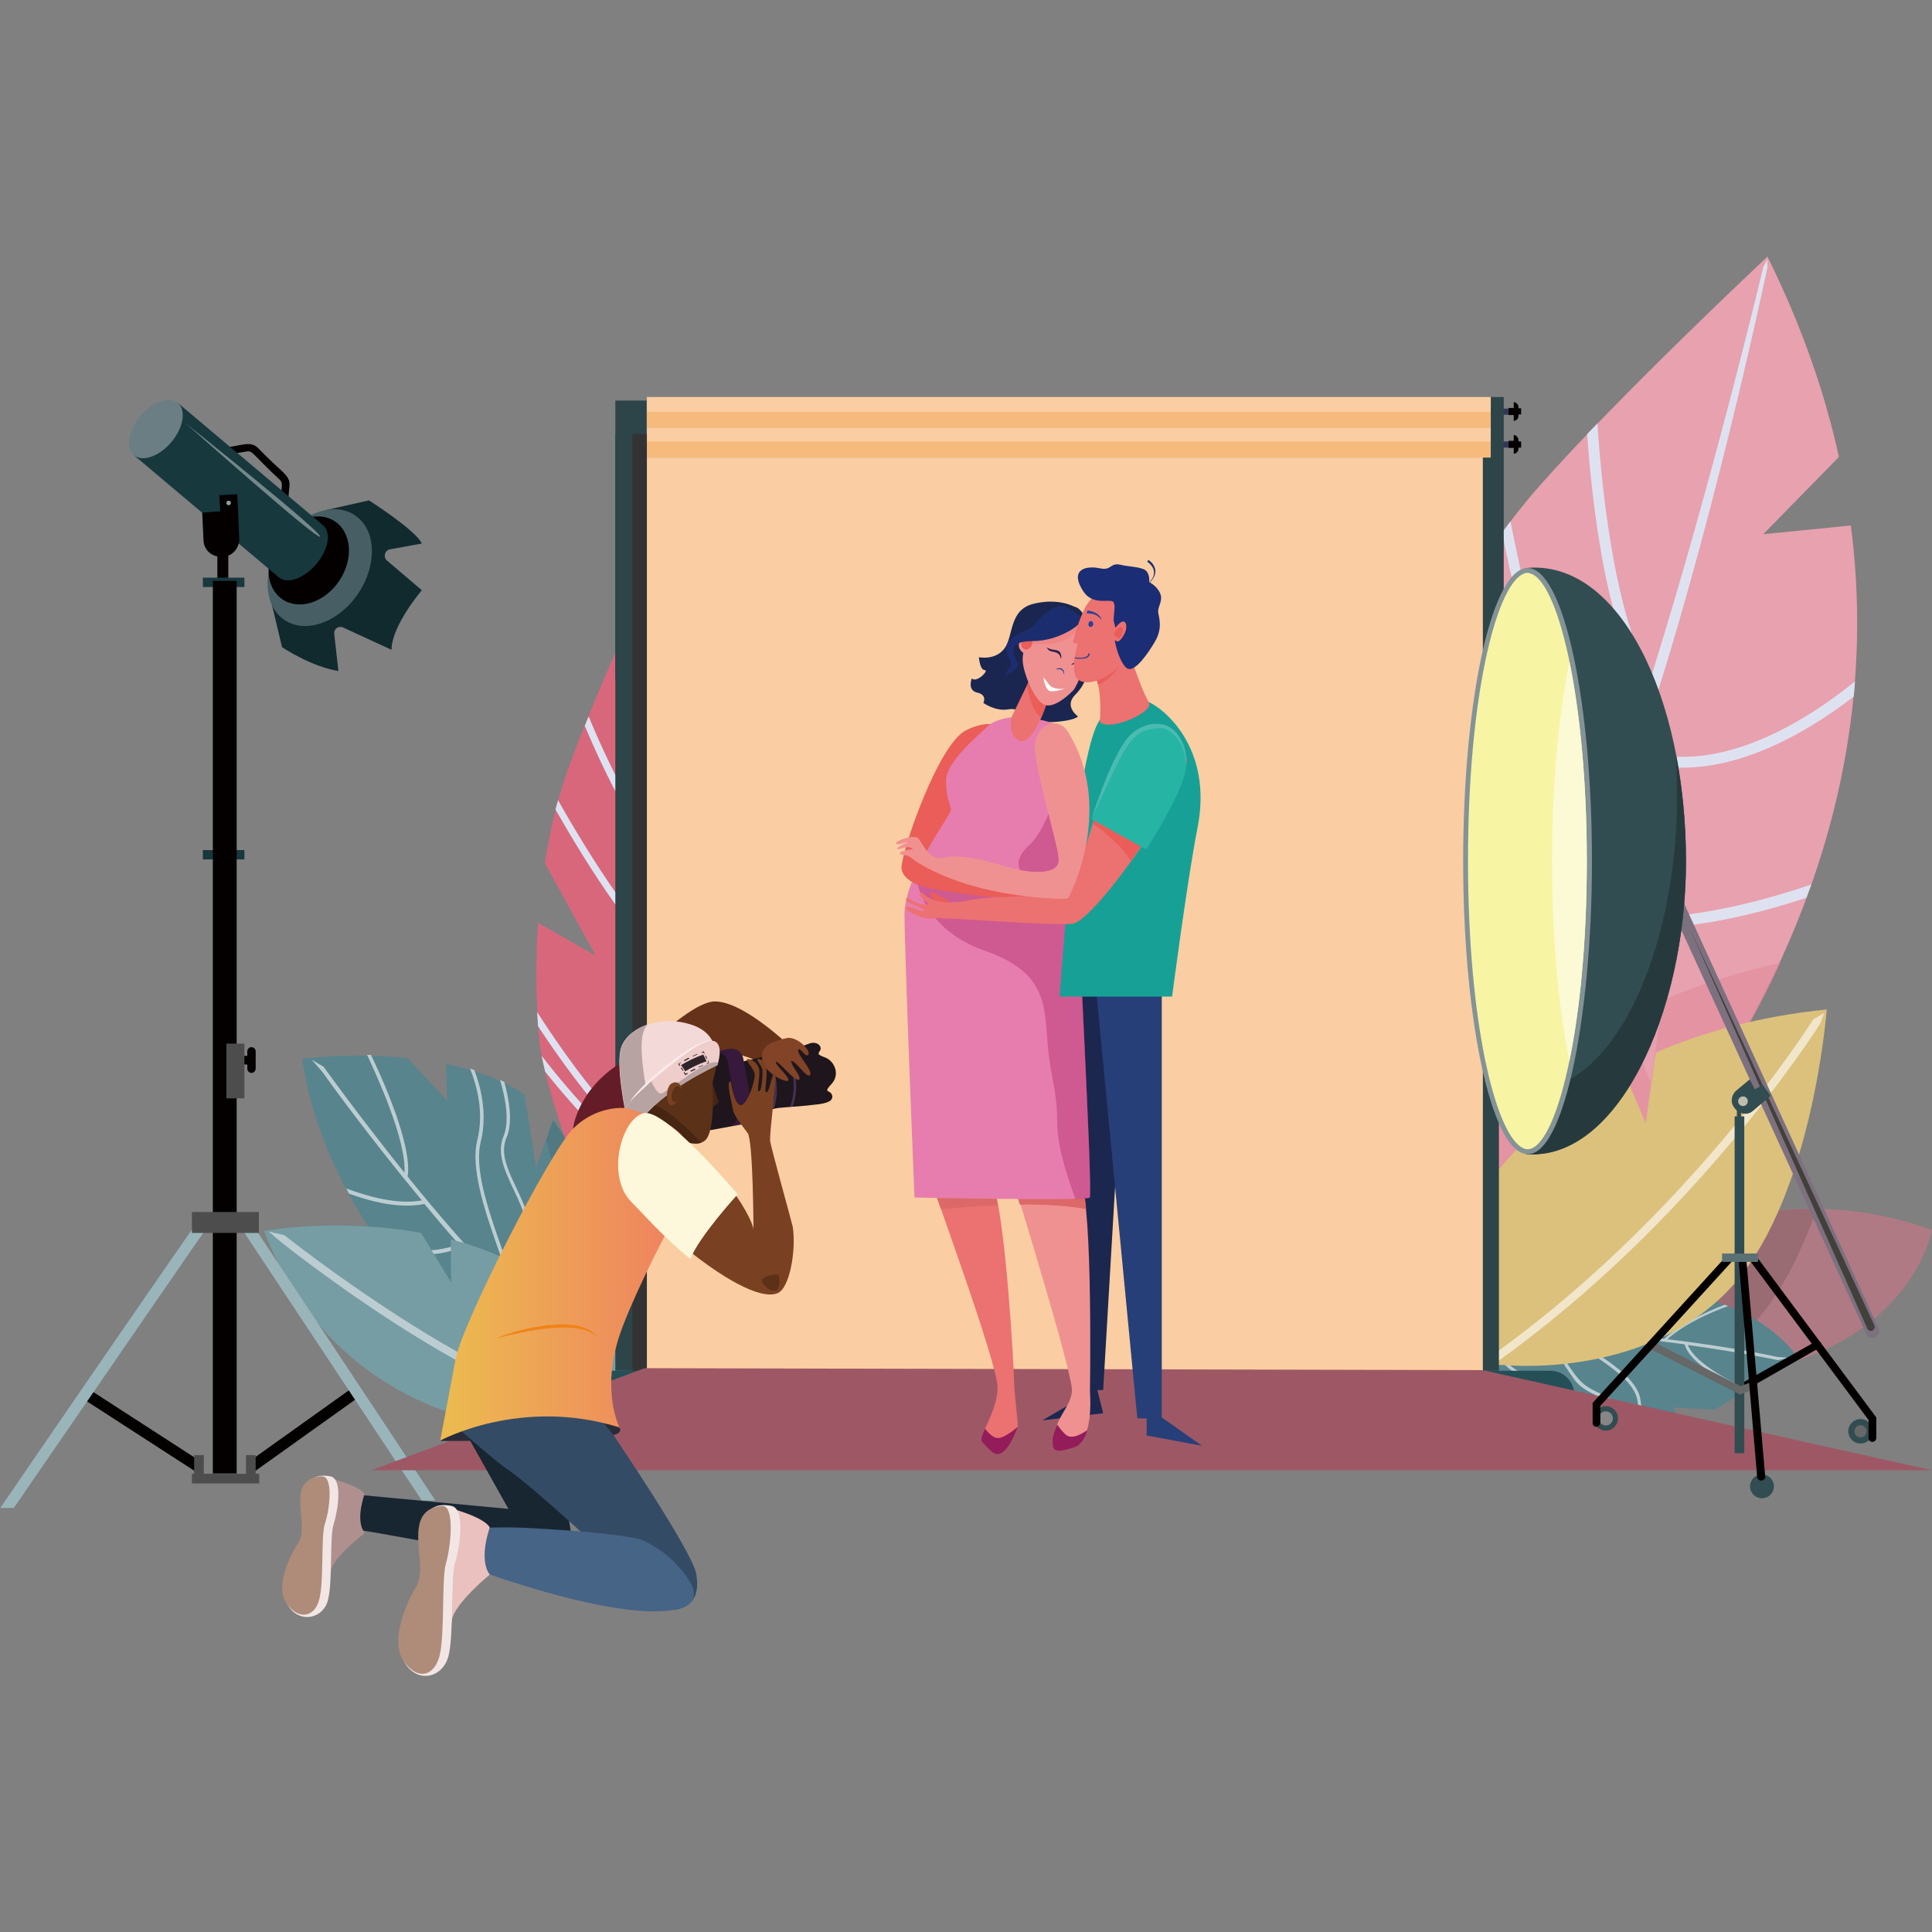<?xml version="1.0" encoding="utf-8"?>
<!-- Generator: Adobe Illustrator 19.0.0, SVG Export Plug-In . SVG Version: 6.00 Build 0)  -->
<svg version="1.1" id="图层_1" xmlns="http://www.w3.org/2000/svg" xmlns:xlink="http://www.w3.org/1999/xlink" x="0px" y="0px"
	 width="600px" height="600px" viewBox="0 0 600 600" style="enable-background:new 0 0 600 600;" xml:space="preserve">
<rect x="0" y="0" width="600" height="600" fill="#808080" stroke="none"/>
<style type="text/css">
	.st0{fill:#58848D;}
	.st1{fill:#BCCDD1;}
	.st2{opacity:0.34;fill:#43656C;}
	.st3{opacity:0.35;fill:#1B3C42;}
	.st4{fill:#D9677C;}
	.st5{fill:#DEE2F0;}
	.st6{opacity:0.44;fill:#8388A1;}
	.st7{fill:#769DA4;}
	.st8{fill:#DBC17C;}
	.st9{fill:#F1E6CA;}
	.st10{fill:#A85944;}
	.st11{fill:#DBBBB3;}
	.st12{fill:#AF7A84;}
	.st13{opacity:0.38;fill:#775259;}
	.st14{fill:#E8A1AE;}
	.st15{opacity:0.44;fill:#E08395;}
	.st16{fill:#112A2E;}
	.st17{fill:#475F64;}
	.st18{fill:#040000;}
	.st19{fill:#99B5BA;}
	.st20{fill:#17383D;}
	.st21{fill:#6B7E83;}
	.st22{fill:#748789;}
	.st23{fill:#4E4D4D;}
	.st24{fill:#8AA1A1;}
	.st25{fill:#2D4448;}
	.st26{fill:#254F57;}
	.st27{fill:#323759;}
	.st28{fill:#333333;}
	.st29{fill:#FACEA2;}
	.st30{opacity:0.31;fill:#ED9027;}
	.st31{fill:#9E5865;}
	.st32{fill:#324D51;}
	.st33{fill:#666767;}
	.st34{fill:#7D707F;}
	.st35{fill:#868686;}
	.st36{fill:#5A7074;}
	.st37{fill:#41403A;}
	.st38{fill:#BEBEAE;}
	.st39{fill:#263A3E;}
	.st40{fill:#839396;}
	.st41{fill:#F7F4A3;}
	.st42{fill:#FCFAD5;}
	.st43{fill:#1A2650;}
	.st44{fill:#1B274F;}
	.st45{fill:#273F79;}
	.st46{fill:#EC7171;}
	.st47{fill:#F09191;}
	.st48{fill:#DC6968;}
	.st49{fill:#951C5B;}
	.st50{fill:#EA5D58;}
	.st51{fill:#E77DAE;}
	.st52{opacity:0.43;fill:#AF2E6B;}
	.st53{fill:#17A196;}
	.st54{fill:#2B204C;}
	.st55{opacity:0.2;fill:#EA5D58;}
	.st56{fill:#1C2D6F;}
	.st57{fill:#1B2D75;}
	.st58{fill:#274499;}
	.st59{fill:#26B5A5;}
	.st60{fill:#4BBBB1;}
	.st61{fill:#FFFFFF;}
	.st62{fill:#292C38;}
	.st63{fill:#641C28;}
	.st64{fill:#66331A;}
	.st65{fill:#1E161C;}
	.st66{fill:#36193D;}
	.st67{fill:#453150;}
	.st68{fill:#182632;}
	.st69{fill:#344B65;}
	.st70{fill:#466485;}
	.st71{fill:#EAC1BE;}
	.st72{fill:#462512;}
	.st73{fill:#5B3118;}
	.st74{fill:#F3D9D8;}
	.st75{fill:#B7A3A2;}
	.st76{fill:#EECDCB;}
	.st77{fill:#F8EBEA;}
	.st78{fill:#794121;}
	.st79{fill:#F2E6E5;}
	.st80{fill:url(#XMLID_181_);}
	.st81{fill:#824327;}
	.st82{fill:#AE8C79;}
	.st83{fill:#B0908F;}
	.st84{fill:#2F242A;}
	.st85{fill:#F08317;}
	.st86{fill:#FDF7DB;}
</style>
<g>
	<g>
		<path id="XMLID_173_" class="st0" d="M136.5,396.4l-17.1-8c-12.2-17-22.4-37.3-25.5-59.6c0,0,15.1-2,32.6-0.2l12.4,13.2l-0.4-11.4
			c8.7,1.8,17.3,4.8,24.4,9.5l3.6,22.7l5.2-14.7c1.5,1.8,2.8,3.9,3.9,6c17.2,33.7,31.9,77.7,31.9,77.7l-32.4,11.4
			c0,0-22.4-14.9-43.8-39.6L136.5,396.4z"/>
		<g>
			<path id="XMLID_172_" class="st1" d="M169.2,428.7c9.4,1.5,15-0.5,16.9-1.3c-15.1-10.8-30.3-25.9-42.8-40c-0.5,0.2-1,0.4-1.4,0.5
				c-8.8,3.1-17.2,1.5-23.7-1.3c-0.4-0.6-0.8-1.2-1.2-1.8c6.7,3.1,15.8,5.3,25.5,1.6c-3.7-4.1-7.2-8.3-10.7-12.5
				c-7.8,1.6-16.8-0.8-23.4-3.2c-0.3-0.5-0.6-1-0.8-1.6c6.4,2.4,15.6,5.1,23.4,3.7c-17.9-21.6-30.7-39.6-30.8-39.8l-3.4-3.9l3.7,2.2
				c0.2,0.3,10.7,14.9,25.1,32.9c0.7-10.2-9-31-11.6-36.6c0.4,0,0.8,0,1.2,0c3.2,6.6,12.9,27.8,11.4,37.8
				c9.1,11.3,20.1,24.1,31.7,35.9c1.1-5.5-13.6-32.9-10.1-47.1c2.2-8.6-0.1-17-2.2-22.3c0.4,0.1,0.9,0.3,1.3,0.4
				c2.1,5.5,4.1,13.8,2,22.3c-3.6,14.2,12.2,42.4,9.9,47.6c2.3,2.3,4.6,4.5,6.9,6.7c-1.6-28.8-2-29.7-6.7-39.7
				c-2.7-5.7-5.2-11.2-3-16.4c1.9-4.6,0.6-11.8-1.1-17.4c0.4,0.2,0.9,0.4,1.3,0.6c1.6,5.7,2.7,12.7,0.7,17.3
				c-3.6,8.4,6.4,17.5,7.8,29.7c1.2,11,2,24.7,2.1,27c4.8,4.4,9.6,8.6,14.4,12.3c0.9-1.6,4.2-9.3-1.6-20.9c-4.7-9.4-0.7-24.9,2.4-34
				c0.2,0.5,0.5,1,0.7,1.5c-3,9-6.4,23.4-2.2,32c6.2,12.4,2.5,20.4,1.5,22.1c5.8,4.5,11.6,8.3,17.2,11.3l-1.4,0.5
				c-1-0.5-2-1.1-3-1.7c-3.5,2.8-10,4.2-17.9,1.4c-4.8-1.7-8.9-0.7-12.1,1c-0.3-0.3-0.7-0.5-1-0.8c3.4-2,8-3.2,13.4-1.3
				c9,3.2,14.6,0.3,16.5-1c-2.3-1.4-4.6-2.9-6.8-4.5c-4.8,2.6-12.4,2.6-18.1,1.7c-3.7-0.6-7.1-0.1-10,0.8c-0.3-0.3-0.7-0.6-1-0.9
				C161.2,428.7,165,428.1,169.2,428.7z"/>
		</g>
		<path id="XMLID_171_" class="st2" d="M169.6,354.1l2.2-6.2c1.5,1.8,2.8,3.9,3.9,6c17.2,33.7,31.9,77.7,31.9,77.7
			S183.6,404,169.6,354.1z"/>
		<path id="XMLID_170_" class="st0" d="M304.2,366.4c-1.4,0.5-22.2-3.1-48.4,17c-26.3,20.1-41.5,46.1-41.5,46.1s36.4-5,65.5-21.5
			C308.8,391.6,304.2,366.4,304.2,366.4z"/>
		<path id="XMLID_169_" class="st3" d="M216.9,425.5c14.3-21.5,38.8-47.3,64-55.7c0.5,18.1-2.5,32.5-14,44.7
			c-20.7,9.1-42,13.3-49.7,14.6C217.1,428,217,426.8,216.9,425.5z"/>
		<path id="XMLID_168_" class="st4" d="M167.1,286.6l17.9,10.2l-15.8-28.8c1.6-10.2,4-19.9,7.1-28.8c8.7-24.4,26.4-62.3,26.4-62.3
			c11.4,11.9,20.6,24.2,28,36.5l-8.7,21l15.9-7.6c48.4,98.5-12.7,198.7-12.7,198.7l-17.6,6.2c0,0-37.4-80.9-40.1-108.8
			C166.4,311.1,166.3,298.8,167.1,286.6z"/>
		<g>
			<path id="XMLID_167_" class="st5" d="M169.3,332.8c-0.4-1.7-0.8-3.4-1.1-4.9c7.7,9.9,27,33.3,40.2,36.6c0-1.3-0.1-2.5-0.1-3.8
				c-12.2-0.6-30.9-26.4-41.2-42c-0.1-1.5-0.2-2.9-0.3-4.4c11,17.1,30.4,43.7,41.4,44c0-9.8,0.6-19.5,2.1-28.4
				c1.2-7.3,1.8-16.9,1.8-27.8c-11.9-4.4-30.4-34.6-39.6-50.7c0.3-1,0.5-1.9,0.8-2.9c8.5,15.1,27.5,46.2,38.9,51.2
				c-0.1-8-0.4-16.6-0.8-25.3c-12.3-10-24.4-36.2-29.8-49c0.4-1,0.8-1.9,1.2-2.9c4.6,11.1,16.6,37.7,28.5,48.7
				c-2.6-43.9-8.5-91.3-8.6-92l0.2-1.8l0.6,1.7c0.1,0.8,9,60.2,10.7,107.9c17.1,0.2,29.7-17.4,35.9-28.5c0.3,1.1,0.6,2.1,0.8,3.2
				c-1.6,2.7-3.5,5.7-5.7,8.7c-6.6,8.8-13.9,14.7-21.4,17.3c-3.1,1.1-6.3,1.7-9.5,1.6c0.4,12.9,0.3,24.8-0.7,34.3
				c15.5,0.4,33.4-12.4,43-20.4c0,1,0,2,0.1,3c-7,5.7-17.6,13.3-28.6,17.2c-4.9,1.7-9.9,2.7-14.7,2.6c-0.2,1.6-0.4,3.1-0.6,4.5
				c-6.5,38.3,4.4,92.5,5.4,97.5l-2.1,0.7c-0.3-1.4-6.4-30.7-7.4-61.9C195.8,364,178.4,344.2,169.3,332.8z"/>
		</g>
		<path id="XMLID_166_" class="st6" d="M225.3,425.4l-16.4,5.8c0,0-9.7-39.8,13.9-76.9l6.3,5.4l-3-10.3c1.4-2,3-3.9,4.6-5.9
			l9.7,11.2l-3.7-17.7c5.5-5.5,12-10.7,19.6-15.6C252.7,379.5,226.3,423.8,225.3,425.4z"/>
		<path id="XMLID_165_" class="st7" d="M130.8,382.9l9.3,15.4l-0.1-13.4c5.4,1.4,10.8,3.2,16,5.6l4.1,7.8l3-4.3
			c14.7,8.1,27.9,20.8,36.2,40.6l-27.3,9.6c0,0-64.9,2.9-90-61.9C82.1,382.3,104.7,378.1,130.8,382.9z"/>
		<path id="XMLID_164_" class="st1" d="M188.9,438.3l-4.6,1.6c-38.8-7.7-94.8-52.4-97.3-54.4l-3.5-3l4.8,1.1
			C89,384.1,150.8,433.4,188.9,438.3z"/>
		<path id="XMLID_163_" class="st8" d="M227.3,363.1l5.4,4.6l-2.5-8.8c1.2-1.7,2.5-3.4,3.9-5l8.3,9.6l-3.2-15.2
			c7.4-7.4,17-14.4,29.1-20.3c0,0,11.6,41.5,1.5,65.1c-10.1,23.6-36.7,29.6-36.7,29.6l-17.7,6.2
			C215.4,428.9,207.1,394.8,227.3,363.1z"/>
		<path id="XMLID_162_" class="st9" d="M231.2,423.4l-2.7,0.9c28.7-43.2,37.9-92.7,38-93.2l1.6-2l0,2.5
			C268,332,259,380.4,231.2,423.4z"/>
		<path id="XMLID_161_" class="st10" d="M215.4,428.9c0,0,27.1-27.7,49.5-33.4c22.4-5.7,54.1,12.8,54.1,12.8s-6.1,5.3-15.4,11.7
			l-12.6-5l6.3,9.2c-14.7,9.3-34.4,19.1-50.7,17.5C216.1,438.9,215.4,428.9,215.4,428.9z"/>
		<path id="XMLID_160_" class="st11" d="M215.4,428.9c0,0,0.6-0.6,1.7-1.7c6.3-2.7,26.6-11.2,45.1-16.9c2.1-3.7,1.4-9.8,0.5-14.1
			c0.5-0.2,1-0.3,1.5-0.4c0.9,4.1,1.6,9.8,0.1,14c0.9-0.3,7-1.8,9.1-2.2c2.3-3.7,1.2-9-0.2-13c0.6,0,1.1,0,1.7,0
			c1.3,3.8,2.2,8.8,0.5,12.7c2.1-0.3,4.1-0.5,6.2-0.7c3.9-2.2,5-6.9,5.3-10.6c0.5,0.1,1.1,0.2,1.6,0.4c-0.2,3.2-1.2,7.3-3.9,10
			c1.8-0.1,3.5-0.1,5.2-0.1c4.8-3.5,6.2-6.2,6.6-7.7c0.5,0.2,1,0.3,1.6,0.5c-0.4,1.7-1.7,4.1-5.4,7.2c12.1,0.3,21,2.5,21.1,2.6
			l-0.3,1.7c-0.2-0.1-21.4-5.3-42.7-0.7c7,2.8,12.8,11.9,16.1,17.2c0.6,0.9,1.1,1.8,1.6,2.5c-0.5,0.3-0.9,0.5-1.4,0.8
			c-0.4-0.6-0.9-1.4-1.5-2.4c-3.7-5.8-10.5-16.6-18.4-17.2c-1.1,0.3-6.7,2-8,2.4c6.8,3,15.4,15,19.6,21.3c-0.5,0.2-1,0.4-1.5,0.7
			c-5.6-8.3-15.4-21.2-21.2-21c-20.1,6.7-40.2,15.5-40.4,15.6L215.4,428.9z"/>
	</g>
	<g>
		<path id="XMLID_159_" class="st0" d="M339,342.9l-20.9-18.8c-9-28.6-13.5-60.6-6.6-92.1c0,0,23.1,4.5,47.9,15.1l11.3,23.6
			l5.4-15.5c11.8,6.5,22.9,14.6,30.8,24.3l-6.4,32.2l15.2-17.3c1.2,3.2,2.1,6.5,2.6,10c7.7,53.3,6.6,119.4,6.6,119.4h-53.3
			c0,0-25.2-30.5-43.8-73.8L339,342.9z"/>
		<g>
			<path id="XMLID_158_" class="st1" d="M370.1,401.7c12.9,6.4,22.2,6.5,25.5,6.2c-16.6-21.7-30.9-49.1-42.1-73.9
				c-0.8,0-1.6,0.1-2.4,0.1c-14.5,0-25.9-6.2-34-12.9c-0.3-1-0.6-2-0.9-3c8.2,7.4,20.4,14.7,36.5,14.1c-3.2-7.3-6.3-14.5-9.3-21.9
				c-12.2-1.6-24.2-9-32.6-15.3c-0.1-0.8-0.3-1.7-0.4-2.5c8.1,6.3,20.2,14.2,32.3,16c-15-37.4-24.5-67.6-24.6-68l-3-6.8l4.2,4.7
				c0.2,0.6,7.9,25.1,19.7,56c6.3-13.3,2.9-45.8,1.8-54.6c0.6,0.2,1.2,0.4,1.8,0.6c1.2,10.3,4.5,43.4-2.8,56.1
				c7.5,19.5,17,41.8,28,63.1c4.5-6.8-3-50.6,9.5-67.9c7.6-10.6,8.6-22.8,8.2-31c0.6,0.4,1.2,0.8,1.7,1.2c0.3,8.4-1.1,20.4-8.6,30.8
				c-12.6,17.4-3.9,62.7-10,68.5c2.2,4.1,4.4,8.2,6.7,12.3c12.5-39.4,12.4-40.8,10.6-56.5c-1-9-1.9-17.5,4.1-23.5
				c5.2-5.2,6.9-15.5,7.4-23.9c0.5,0.5,1.1,1,1.6,1.5c-0.6,8.4-2.5,18.3-7.8,23.6c-9.6,9.6,0.4,26.6-3.9,43.5
				c-3.9,15.3-9.9,34.1-10.9,37.2c4.7,8.2,9.6,16,14.7,23.3c2.1-1.8,11-10.5,8.5-28.8c-2-14.9,11.8-33.8,21.1-44.5
				c0.1,0.8,0.2,1.6,0.2,2.4c-9,10.7-21.5,28.4-19.7,41.9c2.7,19.5-6.9,28.6-9.2,30.4c6.2,8.7,12.7,16.6,19.4,23.3h-2.4
				c-1.2-1.2-2.4-2.4-3.5-3.7c-6.6,2.1-16.8,1-26.9-6.6c-6.1-4.6-12.7-5.2-18.2-4.4c-0.3-0.5-0.7-1-1.1-1.5c6-1,13.4-0.6,20.2,4.6
				c11.5,8.6,21.3,7.3,24.6,6.5c-2.6-2.9-5.2-6-7.7-9.3c-8.5,1.2-19.6-2.3-27.5-6.3c-5.1-2.5-10.3-3.5-15-3.6
				c-0.4-0.6-0.7-1.1-1.1-1.7C358.5,397.9,364.4,398.8,370.1,401.7z"/>
		</g>
		<path id="XMLID_157_" class="st2" d="M409.2,301.8l6.4-7.3c1.2,3.2,2.1,6.5,2.6,10c7.7,53.3,6.6,119.4,6.6,119.4
			S404.1,375.4,409.2,301.8z"/>
		<path id="XMLID_156_" class="st12" d="M600,381.9c-2.2,0-30.9-14.6-79.7,0c-48.8,14.6-84.6,42.3-84.6,42.3s56,10.5,107,2.1
			C593.8,417.8,600,381.9,600,381.9z"/>
		<path id="XMLID_155_" class="st13" d="M441.7,419.9c32-22.1,81.2-45.1,122.5-44.4c-8.7,24.5-20.4,42.4-43.6,53.4
			c-35.1,2.5-68.4-2-80.3-3.9C440.7,423.3,441.2,421.6,441.7,419.9z"/>
		<path id="XMLID_154_" class="st14" d="M440.4,210l20.9,22.1l-8.3-46.1c7.6-12.9,16.1-24.9,25.2-35.2
			c25.3-28.6,70.7-71.1,70.7-71.1c10.6,21.4,17.8,42.2,22.2,62.2l-23.5,24l27.2-2.7c20.1,155.1-121.1,260.7-121.1,260.7h-29
			c0,0-13-126.3-2.5-165C426.8,242.6,432.9,225.9,440.4,210z"/>
		<g>
			<path id="XMLID_153_" class="st5" d="M419.9,273c0.3-2.5,0.6-4.9,1-7.1c6.1,16.9,22.3,57.5,39.9,68.2c0.6-1.7,1.2-3.4,1.8-5.1
				c-17.5-6.5-31.7-50-38.7-75.8c0.6-2,1.2-4,1.9-6.1c7.3,28.2,22,73,38,78.7c5-13.1,10.9-25.9,17.7-37.1
				c5.6-9.2,11.3-21.9,16.9-36.5c-15.1-11.6-26.7-60.8-31.9-86.8c0.9-1.2,1.8-2.4,2.6-3.5c4.7,24.3,16.4,75,30.5,87.1
				c4-10.7,8-22.4,11.8-34.4c-12.9-19.3-17.1-60.2-18.5-79.8c1.1-1.1,2.1-2.2,3.2-3.3c1.1,17.1,4.8,58.4,16.6,78.9
				c18.9-60.2,34.7-126.5,34.9-127.5l1.3-2.3l0,2.5c-0.3,1.1-17.8,85.1-40,149.8c25,8.3,52.4-9.3,67.2-21.3
				c-0.1,1.6-0.3,3.1-0.4,4.7c-3.7,2.9-8.1,6-12.9,8.9c-14.3,8.7-27.9,13.2-40.3,13.2c-5.2,0-10.1-0.8-14.8-2.3
				c-6.1,17.5-12.4,33.4-18.7,45.7c22.5,7.9,55.3-0.9,73.5-7.1c-0.5,1.4-1,2.8-1.5,4.1c-13.2,4.4-32.6,9.5-50.8,9.5
				c-8.1,0-15.9-1-22.9-3.5c-1.1,2-2.2,3.9-3.3,5.7c-29.3,48.3-41.3,126.2-42.4,133.4h-3.4c0.3-2.1,6.4-44.3,21-86.6
				C442.6,327.5,427.3,292.6,419.9,273z"/>
		</g>
		<path id="XMLID_152_" class="st15" d="M454,423.8h-27c0,0,6.3-58,60-96.6l6.5,10.2l1-15.2c3.1-2,6.4-3.9,9.8-5.7l8.4,19.7
			l3.6-25.5c10.9-4.8,23-8.7,36.7-11.7C517.8,375.1,456.3,422,454,423.8z"/>
		<path id="XMLID_151_" class="st7" d="M337.6,322l5.7,25.1l6.8-18c7.1,4.4,14.1,9.4,20.6,15.1l2,12.5l6.6-4.3
			c17.3,17.8,30.2,41.1,32.1,71.6h-44.9c0,0-96.5-26.8-99.9-125.6C266.6,298.3,301.9,303.3,337.6,322z"/>
		<path id="XMLID_150_" class="st1" d="M394.1,423.8h-7.5c-52.8-28.7-111.8-115.2-114.4-119l-3.7-5.6l6.4,3.8
			C275.7,303.9,340.8,399.3,394.1,423.8z"/>
		<g>
			<path id="XMLID_149_" class="st0" d="M507.1,406.1l15.2-4.7c13.8,2.9,27,8.5,35.2,19.1c0,0-11.1,9-25,17.3l-13-0.7l3.3,6
				c-7.1,3.6-14.5,6.5-21.2,7.6l-8.8-10.4l-0.1,10.7c-1.6-0.2-3.2-0.6-4.6-1.2c-22-9.3-44.9-25.5-44.9-25.5l21.9-23.3
				c0,0,21.1-3.7,44.1-1.5L507.1,406.1z"/>
			<g>
				<path id="XMLID_148_" class="st1" d="M473.6,405.7c-7.6,4.1-11.4,8.1-12.6,9.7c14.5-2.1,30.1-1.8,43.4-0.8c0.3-0.4,0.6-0.7,1-1
					c6-6.3,12.8-9.8,18.5-11.8c0.5,0.1,0.9,0.2,1.4,0.3c-6,1.8-13.6,5.4-20,12.6c3.9,0.3,7.7,0.7,11.5,1.1
					c5.6-4.9,13.1-8.4,18.8-10.6c0.4,0.1,0.7,0.3,1.1,0.4c-5.5,2-13.3,5.4-18.9,10.3c19.4,2.3,33.9,5.4,34.1,5.5l3.6,0.3l-3.4,0.7
					c-0.3-0.1-12.1-2.5-27.9-4.7c2.1,5.9,15,12.2,18.6,13.8c-0.3,0.2-0.6,0.4-0.9,0.6c-4.2-1.9-17.2-8.4-18.7-14.6
					c-10-1.4-21.7-2.6-33.8-2.8c0.6,3.6,19.1,10.8,20.1,20.3c0.6,5.8,4.5,9.2,7.6,11c-0.4,0.2-0.7,0.3-1.1,0.5
					c-3.1-1.9-6.8-5.3-7.4-11.1c-1-9.6-20.5-16.6-20.1-20.7c-2.4,0-4.7,0-7.1,0c8.8,14.8,9.4,15.1,15.6,18.1c3.6,1.7,7,3.3,6.6,7.4
					c-0.3,3.5,2.6,6.7,5.4,8.9c-0.4,0.1-0.8,0.2-1.2,0.4c-2.7-2.3-5.4-5.5-5.1-9c0.5-6.4-9.6-6.2-13.8-12.1
					c-3.8-5.3-8-12.4-8.7-13.6c-4.8,0.1-9.6,0.4-14.3,0.9c-0.2,1.3-0.8,7.3,6.7,10.6c6.1,2.6,7.1,13.2,7.1,19.8
					c-0.3-0.2-0.6-0.3-0.9-0.5c-0.1-6.5-1.2-16.1-6.8-18.6c-8-3.5-7.3-9.8-7-11.2c-5.6,0.6-11.1,1.6-16.2,2.9l1-1
					c0.9-0.2,1.8-0.4,2.8-0.7c2-3.4,6.5-7.6,13.3-10.2c4.1-1.6,7-4.3,9-6.9c0.3,0,0.6-0.1,1-0.1c-2.1,2.9-5.3,6-9.9,7.8
					c-7.7,3-11.3,7.6-12.4,9.2c2.1-0.4,4.3-0.8,6.4-1.2c3-4,8.9-8,13.5-10.5c3-1.6,5.4-3.7,7.4-5.7c0.3,0,0.7,0,1-0.1
					C479.7,401.5,477,403.8,473.6,405.7z"/>
			</g>
		</g>
		<path id="XMLID_147_" class="st8" d="M489.2,341.1l5.5,8.7l0.8-13c2.7-1.7,5.5-3.3,8.4-4.9l7.2,16.9l3.1-21.9
			c14.7-6.4,32.3-11.3,53.1-13.4c0,0-4.5,61.2-31.4,88.1c-26.9,26.9-69,22.3-69,22.3h-29.2C437.8,423.8,443.2,374.1,489.2,341.1z"/>
		<path id="XMLID_146_" class="st9" d="M463.7,423.8h-4.4c64.3-44.4,103.4-106.5,103.8-107.2l3.4-2l-1.2,3.3
			C564.8,318.6,526.7,379.3,463.7,423.8z"/>
	</g>
	<g>
		<g>
			<path id="XMLID_145_" class="st16" d="M131,168.8c-1.8-4.1-16.4-13.4-16.4-13.4l-13.8,3.1l14.1,12.8l-12.4,20.4l-18.3-4.9
				l3.4,14.2c0,0,8.9,6,17.5,7.4l-1.3-11.5c-0.2-1.6,1.4-2.7,2.8-2l15,6.9c0-7.5,9.4-18.5,9.4-18.5l-10.8-9.2
				c-1.3-1.1-0.7-3.2,0.9-3.5L131,168.8z"/>
			
				<ellipse id="XMLID_144_" transform="matrix(0.829 0.559 -0.559 0.829 115.448 -25.435)" class="st17" cx="99.4" cy="176.3" rx="14.4" ry="19.6"/>
			<g>
				<path id="XMLID_143_" class="st18" d="M89.4,156.3l-2.3-0.2c0.2-4.8,1-5.9-0.2-7.1c-8.4-7.8-8.4-9.1-10.2-8.8l-6.7,1.1l-0.4-2.3
					c5-0.4,8-2.3,10.5,0.1c7.2,7.6,10.1,8.3,9.8,11.8L89.4,156.3z"/>
			</g>
			<rect id="XMLID_142_" x="67.5" y="168.8" class="st18" width="3.4" height="12"/>
			<g>
				
					<rect id="XMLID_141_" x="92.3" y="424.4" transform="matrix(0.581 0.814 -0.814 0.581 400.979 109.501)" class="st18" width="3.5" height="39.8"/>
			</g>
			<g>
				
					<rect id="XMLID_140_" x="23.2" y="442.4" transform="matrix(0.84 0.543 -0.543 0.84 248.459 47.288)" class="st18" width="42" height="3.5"/>
			</g>
			<g>
				<polygon id="XMLID_139_" class="st19" points="135.2,466 77.9,379.5 75,381.5 131,466 				"/>
			</g>
			<g>
				<path id="XMLID_138_" class="st19" d="M4.3,468.3c21.1-30.7,58.9-85.7,60.3-87.5l-1.3-1.2l-1.2-1.2c-1,1-43.6,63-62,89.9H4.3z"
					/>
			</g>
			<path id="XMLID_137_" class="st18" d="M78.1,333.2L78.1,333.2c-0.7,0-1.3-0.6-1.3-1.3v-5.4c0-0.7,0.6-1.3,1.3-1.3l0,0
				c0.7,0,1.3,0.6,1.3,1.3v5.4C79.4,332.6,78.8,333.2,78.1,333.2z"/>
			<rect id="XMLID_136_" x="74.7" y="327.9" class="st18" width="2.4" height="2.7"/>
			<rect id="XMLID_135_" x="63" y="264" class="st20" width="12.9" height="2.9"/>
			<rect id="XMLID_134_" x="63" y="179.4" class="st20" width="12.9" height="2.9"/>
			<rect id="XMLID_133_" x="66.1" y="180.4" class="st18" width="7.4" height="277.2"/>
			
				<ellipse id="XMLID_132_" transform="matrix(0.829 0.559 -0.559 0.829 113.623 -23.95)" class="st18" cx="96" cy="174.1" rx="11.4" ry="14.6"/>
			<path id="XMLID_131_" class="st20" d="M100.3,163.1l-45.1-38l-13.7,16.2l45.1,38c2.6,2.2,7.8,0.4,11.6-4.1
				C102,170.8,103,165.3,100.3,163.1z"/>
			
				<ellipse id="XMLID_130_" transform="matrix(0.765 0.644 -0.644 0.765 97.162 0.167)" class="st21" cx="48.4" cy="133.2" rx="6.3" ry="10.6"/>
			<path id="XMLID_129_" class="st22" d="M57.7,131.5c0,0,41.7,33.2,41.7,35.1C99.4,168.6,57.7,131.5,57.7,131.5z"/>
			<path id="XMLID_128_" class="st18" d="M74.3,167.2l-0.6-13.7l-5.6,0.3l0.3,5l-5.6,0.4l0.4,8.6c0.1,3,2.6,5.2,5.6,5.1l0.6,0
				C72.2,172.7,74.4,170.2,74.3,167.2z"/>
			<rect id="XMLID_127_" x="59.6" y="376.4" class="st23" width="20.8" height="6.5"/>
			<rect id="XMLID_126_" x="70.3" y="324.1" class="st23" width="5.6" height="17"/>
		</g>
		<polygon id="XMLID_125_" class="st23" points="79.4,457.7 79.4,451.9 76.4,451.9 76.4,457.7 63.3,457.7 63.3,451.9 60.3,451.9 
			60.3,457.7 59.6,457.7 59.6,460.7 80.5,460.7 80.5,457.7 		"/>
		<circle id="XMLID_124_" class="st24" cx="71" cy="156.2" r="0.7"/>
	</g>
	<rect id="XMLID_123_" x="191.1" y="124.4" class="st25" width="9.7" height="86.6"/>
	<path id="XMLID_122_" class="st26" d="M488.9,433.2h-312v-7.5h304.5C485.6,425.7,488.9,429,488.9,433.2L488.9,433.2z"/>
	<rect id="XMLID_121_" x="462.5" y="126.9" class="st27" width="6.6" height="1.9"/>
	<path id="XMLID_120_" class="st18" d="M471.6,126.9v-0.3c0-0.9-0.7-1.7-1.5-1.7v1.8h-1.6v2.2h1.6v1.8c0.8,0,1.5-0.7,1.5-1.7v-0.3
		h0.8v-1.9H471.6z"/>
	<rect id="XMLID_119_" x="462.5" y="137.1" class="st27" width="6.6" height="1.9"/>
	<path id="XMLID_118_" class="st18" d="M471.6,137.1v-0.3c0-0.9-0.7-1.7-1.5-1.7v1.8h-1.6v2.2h1.6v1.8c0.8,0,1.5-0.7,1.5-1.7V139
		h0.8v-1.9H471.6z"/>
	<rect id="XMLID_117_" x="460.4" y="134.8" class="st25" width="5.1" height="290.9"/>
	<rect id="XMLID_116_" x="191.1" y="134.8" class="st25" width="10.6" height="290.9"/>
	<rect id="XMLID_115_" x="196.4" y="134.8" class="st28" width="5.3" height="290.9"/>
	<rect id="XMLID_114_" x="200.9" y="123.3" class="st29" width="262.1" height="9.4"/>
	<rect id="XMLID_113_" x="200.9" y="132.7" class="st29" width="262.1" height="9.4"/>
	<rect id="XMLID_112_" x="200.9" y="137.1" class="st30" width="262.1" height="5"/>
	<rect id="XMLID_111_" x="200.9" y="127.9" class="st30" width="262.1" height="5"/>
	<rect id="XMLID_110_" x="200.9" y="142.1" class="st29" width="259.6" height="283.6"/>
	<rect id="XMLID_109_" x="463" y="123.3" class="st25" width="4" height="98"/>
	<polygon id="XMLID_108_" class="st31" points="600,456.6 115.3,456.6 200.2,424.9 460.4,425.5 	"/>
	<g>
		<circle id="XMLID_107_" class="st32" cx="577.8" cy="444.5" r="3.8"/>
		<circle id="XMLID_106_" class="st33" cx="577.8" cy="444.5" r="1.9"/>
		<g>
			<path id="XMLID_105_" class="st18" d="M540.4,432.4c-0.4,0-0.8-0.2-1-0.6c-0.3-0.6-0.1-1.3,0.4-1.6l24.1-13.6
				c0.6-0.3,1.3-0.1,1.6,0.4c0.3,0.6,0.1,1.3-0.5,1.6L541,432.3C540.8,432.4,540.6,432.4,540.4,432.4z"/>
		</g>
		<g>
			<path id="XMLID_104_" class="st34" d="M581.5,415.5c-0.8,0-1.5-0.5-1.9-1.2l-61.2-133.7c-0.5-1,0-2.3,1-2.8c1-0.5,2.3,0,2.8,1
				l61.2,133.7c0.5,1,0,2.3-1,2.8C582.1,415.4,581.8,415.5,581.5,415.5z"/>
		</g>
		<rect id="XMLID_103_" x="538.7" y="346.7" class="st32" width="3" height="104.6"/>
		<g>
			<path id="XMLID_102_" class="st18" d="M581.5,447.8c-0.7,0-1.2-0.5-1.2-1.2V441l-37-49.7c-0.4-0.5-0.3-1.3,0.2-1.7
				c0.5-0.4,1.3-0.3,1.7,0.2l37.5,50.4v6.3C582.7,447.3,582.1,447.8,581.5,447.8z"/>
		</g>
		<g>
			<path id="XMLID_101_" class="st33" d="M540.4,433.1l-28.3-14.4c-0.6-0.3-0.8-1-0.5-1.6c0.3-0.6,1-0.8,1.6-0.5l27.4,13.9l3.5-1.4
				c0.6-0.2,1.3,0.1,1.5,0.7s-0.1,1.3-0.7,1.5L540.4,433.1z"/>
		</g>
		<circle id="XMLID_100_" class="st32" cx="498.7" cy="440.5" r="3.8"/>
		<circle id="XMLID_99_" class="st35" cx="498.7" cy="440.5" r="2.2"/>
		<circle id="XMLID_98_" class="st32" cx="547.2" cy="461.6" r="3.7"/>
		<rect id="XMLID_97_" x="539.4" y="342.6" class="st32" width="1.3" height="6.6"/>
		<g>
			<path id="XMLID_96_" class="st18" d="M495.8,443.1c-0.7,0-1.2-0.5-1.2-1.2v-6.2l41.8-45.9c0.4-0.5,1.2-0.5,1.7-0.1
				c0.5,0.4,0.5,1.2,0.1,1.7l-41.2,45.2v5.3C496.9,442.5,496.4,443.1,495.8,443.1z"/>
		</g>
		<g>
			<path id="XMLID_95_" class="st18" d="M546.9,459.8c-0.6,0-1.1-0.5-1.2-1.1L540,392c-0.1-0.7,0.4-1.2,1.1-1.3
				c0.7-0.1,1.2,0.4,1.3,1.1l5.8,66.7c0.1,0.7-0.4,1.2-1.1,1.3C547,459.8,547,459.8,546.9,459.8z"/>
		</g>
		<rect id="XMLID_94_" x="534.8" y="389.3" class="st36" width="11.2" height="2.6"/>
		<path id="XMLID_93_" class="st37" d="M524.8,288.4l57.3,123.2c0.3,0.6,0,1.3-0.6,1.6c-0.6,0.3-1.3,0-1.6-0.6c0,0,0,0,0,0
			L524.8,288.4z"/>
		<path id="XMLID_92_" class="st32" d="M549.9,340.3l-5.5,4.7c-1.6,1.4-4,1.1-5.4-0.5l-0.3-0.4c-1.4-1.6-1.1-4,0.5-5.4l4.2-3.5
			l1.6,3.1l2.4-1.4L549.9,340.3z"/>
		<circle id="XMLID_91_" class="st38" cx="541.3" cy="342" r="1.5"/>
		<path id="XMLID_90_" class="st32" d="M523.6,267.4c0,47.6-21.5,93.4-49.7,91c-1-0.1-10.1-177.1,0-182
			C502.9,173.6,523.6,216.5,523.6,267.4z"/>
		<path id="XMLID_89_" class="st39" d="M520.5,234.4c0.2,4.4,0.3,9.9,0.3,13.4c0,47.7-20.2,93.4-48.3,90.9
			c0.7,12.1,1.2,19.7,1.4,19.7c28.1,2.4,49.7-43.4,49.7-91C523.6,255.9,522.5,244.7,520.5,234.4z"/>
		<path id="XMLID_88_" class="st40" d="M494.4,267.4c0,50.1-9.5,96.5-22.1,90.5c-10-4.8-17.9-43.5-17.9-90.5
			c0-47,7.8-85.6,17.9-90.5c1.1-0.5,2.1-0.6,3-0.4C485.9,178.6,494.4,218.5,494.4,267.4z"/>
		<path id="XMLID_87_" class="st41" d="M474.4,356.9c-0.5,0-1-0.1-1.5-0.4c-8.3-4-17-38.4-17-89.1c0-50.6,8.6-85,17-89.1
			c0.6-0.3,1.1-0.4,1.5-0.4c0.2,0,0.3,0,0.5,0.1c8.7,1.6,17.9,37.9,17.9,89.4C492.8,320.2,483.1,356.9,474.4,356.9z"/>
		<path id="XMLID_86_" class="st42" d="M487.4,329.5c3.2-15.6,5.4-37,5.4-62c0-25-2.2-46.4-5.4-62c-3.2,15.4-5.4,36.7-5.4,62
			C482,292.8,484.2,314.1,487.4,329.5z"/>
	</g>
	<g>
		<path id="XMLID_85_" class="st43" d="M333.6,188.4c0,0-4.9-2.8-12.6-0.9c-7.7,1.9-6.2,9.9-9,13.8c-2.8,3.9-8,2.8-8,2.8
			s0.3,4,1.8,4c1.5,0-2.5,4.1-4,2.6c0,0-1.5,3.7,1.7,4.4c3.2,0.7,1.9,3.2,1.9,3.2s3.7,2.7,7.7,2c3.9-0.7,4.9,2.5,7.1,3.5
			c2.2,1,12.8,0.5,14.6-1.3c0,0-4.5-3.1-0.9-6.7c5.9-5.9,3.7-12.3,4.2-16.7S336.6,188.9,333.6,188.4z"/>
		<polygon id="XMLID_84_" class="st44" points="324.1,303.2 334.7,434.7 323.7,441.1 342.6,438.9 340.8,431.7 342.6,431.7 
			349.3,317.3 342.3,301.3 		"/>
		<polygon id="XMLID_83_" class="st45" points="360.8,301 360.8,440.2 373.3,449 356.1,445.8 356.1,440.5 353.2,440.5 339.8,301 		
			"/>
		<g>
			<path id="XMLID_82_" class="st46" d="M290,368.7c0,1.3,19.8,54.6,19.8,62.2c0,4.7-2.4,9.5-3.9,12.8c-0.9,2.1,3.9,7.9,10.1-0.3
				c0.4-0.5-1.1-11-1.1-15c0-3.9-2.6-49.4-6.3-59.8C304.8,358.2,290,368.7,290,368.7z"/>
			<path id="XMLID_81_" class="st47" d="M314.9,367.4c0,0,18,58.2,18,64.3c0,3.8-3.4,7.3-4.6,10.7c-0.8,2.1-0.1,3.8-0.2,4.9
				c0,0.6,1.5,1.6,5.3,0.7c2.2-0.5,3.5-1.4,4.2-3.9c1.5-5,0.9-11.7,0.9-11.7s0.9-57.2-2.8-65.1C332.1,359.5,314.9,367.4,314.9,367.4
				z"/>
			<path id="XMLID_80_" class="st48" d="M335.8,367.4c-3.7-7.9-21,0-21,0s0.7,2.6,1.9,6.7c7.2-0.1,14.5,0.3,20.6,1.4
				C337,371.7,336.5,368.7,335.8,367.4z"/>
			<path id="XMLID_79_" class="st48" d="M308.5,368.7c-3.7-10.5-18.6,0-18.6,0c0,0.3,0.9,2.8,2.3,6.8c4.7-0.4,11-0.9,17.7-1.2
				C309.5,371.9,309,370,308.5,368.7z"/>
			<path id="XMLID_78_" class="st49" d="M316.1,443.1c-1.9,1.6-4.5,3.5-6.2,3.5c-1.3,0-2.7-1.3-4-2.9c-0.9,2.1-1.5,3.6-0.8,4.2
				c1.6,1.6,3.3,3.9,4.8,3.7C312.5,451.3,314.6,447,316.1,443.1z"/>
			<path id="XMLID_77_" class="st49" d="M330.8,445.4c-1.2-1.2-2-2.3-2.5-3c-0.8,2.1-1.4,3.8-1.4,4.9c0,2.8,0,4.4,6.6,2.2
				c2.2-0.7,3.5-2.9,4.2-5.4C336,445.3,332.7,447.3,330.8,445.4z"/>
		</g>
		<path id="XMLID_76_" class="st50" d="M312.7,226.8c0,0-4-4.4-12.7,0c-8.7,4.4-20,37.6-20,42.5c0,5,8.4,6.4,8.4,6.4L312.7,226.8z"
			/>
		<path id="XMLID_75_" class="st51" d="M314,222.8c0,0-4.9,0.4-7.3,2.8c-2.4,2.4-12.9,10.9-12.9,16.8c0,5.9,1.5,7.6,1.5,9.2
			c0,1.5-14.4,20.3-14.4,32.3s3.1,88,3.1,88s53.3,1.1,54.4,0c1.1-1.1-4.4-99.4-4.4-109c0-7.5,1.7-27.2-2.3-35.4
			c-1.1-2.3-8.2-4-9.1-4L314,222.8z"/>
		<path id="XMLID_74_" class="st52" d="M334.1,263c0-8.8,0.4-31.3-3.9-35.4c1,12.3-4.7,29.5-10.6,34.9c-8.6,7.9,2.4,11.1,2.4,15.9
			c0,4.8-37.3-5.2-37.3-5.2s1.8,15.3,21,22c19.2,6.7,18.6,16.6,19.6,28.4c1,11.8,3,14.5,3,24.9c0,8,3.9,19.1,5.7,23.9
			c2.7-0.1,4.3-0.2,4.5-0.4C339.5,370.8,334.1,272.6,334.1,263z"/>
		<path id="XMLID_73_" class="st53" d="M342.1,222.9c0,0,10-7,14.6-4.9c4.7,2,20.1,14.3,15.2,39.1c-3,15-7.9,52.4-7.9,52.4h-34.9
			C329.1,309.5,334.1,230.9,342.1,222.9z"/>
		<path id="XMLID_72_" class="st46" d="M319.9,210.8l-5.8,12c0,0-1.2,6.4,2.9,7.3c4.1,0.9,8.1-11.8,8.1-11.8L319.9,210.8z"/>
		<path id="XMLID_71_" class="st50" d="M319.9,210.8l-1,2.1c0.8,4.1,2.3,8.4,4,9.6c0.1,0.1,0.3,0.2,0.5,0.3c1-2.4,1.7-4.5,1.7-4.5
			L319.9,210.8z"/>
		<path id="XMLID_70_" class="st47" d="M330.8,190.2c0,0-3.4-1.3-7.3,2.5c-3.8,3.8-5.9,8.4-5.9,12.2c0,3.8,3.6,12.5,6.6,13.9
			c3,1.4,7.5-2.8,9-4.3c1.6-1.6,4.2-9.9,5.4-11.2C339.9,202.1,338.4,190.2,330.8,190.2z"/>
		<path id="XMLID_69_" class="st54" d="M338.1,208.4c-1.9-0.7-2.1-3-4-2.7c-0.6,0.1-1.1,0.3-1.5,0.8
			C335.9,205.3,335.6,208.9,338.1,208.4z"/>
		<path id="XMLID_68_" class="st47" d="M321.1,200.5c0.2-0.7,1-3.4-1.1-3.4c-2.1,0-3.6,1.7-3.6,3.4S319.4,205.2,321.1,200.5z"/>
		<path id="XMLID_67_" class="st50" d="M320.4,200.4c0.1-0.3,0.7-1.8-0.9-1.8c-1.6,0-3.1,1.4-1.9,2.6
			C318.8,202.5,320.1,201.1,320.4,200.4z"/>
		<path id="XMLID_66_" class="st55" d="M336,192.5c0,0-1.4,4.5-5.3,6.3c-3.9,1.8-9.4,1.2-11.8,1.2c-2.4,0-5.1,0.5-5.1,0.5l8.2-6.3
			l13.1-3.2L336,192.5z"/>
		<path id="XMLID_65_" class="st56" d="M331,188.4c0,0,5,2.9,5,4.1c0,1.2-6.8,6.6-15.4,6.6c-8.7,0-5.5,4.9-4.6,6.7
			c0.9,1.8-2.6,3-4,4.3c0,0,0.8-2.1,1.9-3.2c1.1-1.1-2.2-3.8-1.2-6.7c1-3,6.9-4.4,7.7-5.3C321.2,194.1,326.3,187.1,331,188.4z"/>
		<path id="XMLID_64_" class="st46" d="M344.9,197.7c0,0,5.4,3.5,8.4,12.4c3.1,8.9,4.7,8.2,2.8,10.2c-2.7,2.8-11.7,6.3-14.5,4
			c0,0,1-12.3-2.5-16L344.9,197.7z"/>
		<path id="XMLID_63_" class="st50" d="M344.9,197.7c0,0,2.3,1.5,4.7,5c-2,5.3-5.5,8.8-8.6,9.9c-0.4-1.8-1-3.3-2-4.3L344.9,197.7z"
			/>
		<path id="XMLID_62_" class="st46" d="M347.7,182.3c-3.8,0.2-8.8,2-11.1,7.2c-2.4,5.2-3.4,10-3.4,10l1.5,0.5c0,0-2.6,8-0.1,10.8
			c2.5,2.7,10.9,0.5,16-7.8C355.9,194.6,355.5,181.9,347.7,182.3z"/>
		<path id="XMLID_61_" class="st57" d="M346.2,196.2c0,0,0.4-1.3-0.2-2.8c-0.6-1.5,1-6.1-0.6-6.7c-1.6-0.5-6.3,1.1-9-3.1
			c-2.7-4.2-1.9-6.5,1-7.2c3-0.6,4.4,0.5,6.1,0.2c1.7-0.3,1.9-1.8,4.5-1.2c2.6,0.6,4.7,0.5,7,1.3c2.3,0.8,1.9,4.1,1.9,4.1
			s2.4,1.1,3.4,3.5c1,2.4-0.9,4.1-0.6,6c0.3,1.8,1.4,4.9-1.1,9.1c-2.5,4.2-6.1,9.1-8.3,8.3C348.2,206.9,345.6,199.5,346.2,196.2z"/>
		<path id="XMLID_60_" class="st57" d="M356.3,174.5l0.3-0.6c1.1,0.6,2.1,1.9,2.2,3.3c0.1,1.5-0.7,2.5-1.7,3.8l-0.1-0.1
			c0-0.1,0.9-1.1,1.1-1.7c0.5-1.1,0.4-2.4-0.5-3.5C357.1,175,356.5,174.6,356.3,174.5C356.4,174.5,356.3,174.4,356.3,174.5z"/>
		<path id="XMLID_59_" class="st58" d="M338,193.9c0,0.5,0.4,0.9,0.8,0.8c0.4-0.1,0.8-0.5,0.7-1c0-0.5-0.4-0.9-0.8-0.8
			C338.3,192.9,338,193.4,338,193.9z"/>
		<path id="XMLID_58_" class="st58" d="M342.1,192.5c0,0-1.2-1.5-2.6-1.8c-1.4-0.3-2-0.2-2-0.2l0.2-0.9
			C337.7,189.6,341.4,189.9,342.1,192.5z"/>
		<path id="XMLID_57_" class="st46" d="M345.8,195.7c0,0,2.9-4.2,3.8-2.1c0.9,2.1-1.7,5.9-2.6,5.6
			C346.2,198.9,344.6,198.4,345.8,195.7z"/>
		<path id="XMLID_56_" class="st50" d="M346.2,196.2c0,0,1.9-2.2,2.4-1.1c0.4,1-0.3,3.4-1.4,3C346.1,197.7,345.8,197,346.2,196.2z"
			/>
		<path id="XMLID_55_" class="st58" d="M337.4,203.9c0.8-0.4,0.4-1,0.8-1c0.1,0,0.3,0.1,0.2,0.3c0,0,0,0,0,0c0,0.1-0.1,0.7-0.9,1.1
			c-1,0.4-2.5,0.3-3.6,0.2c-0.2,0-0.1-0.3,0-0.3C334.4,204.2,336.4,204.5,337.4,203.9z"/>
		<path id="XMLID_54_" class="st50" d="M280,269c0,0,10.6-3.2,17.3-2c6.8,1.2,15.5,8.4,18.1,8.4c2.6,0,9.8-1.3,9.8-1.3l3.6,5.7
			l-8.7,2.5c0,0-4.2-3.6-9-3.6c-4.8,0-23.8-2.4-27.3-4.5C280.3,272,279.9,270.3,280,269z"/>
		<path id="XMLID_53_" class="st50" d="M290.1,277.1c0,0,1.5,1.4,2.6,1.6c1.2,0.2,2.7,1.9,2.3,2.3c-0.4,0.4-3.7,0.2-4.2-0.3
			c-0.5-0.5-2.1-2.9-1.7-3.4C289.6,276.9,290.1,277.1,290.1,277.1z"/>
		<path id="XMLID_52_" class="st46" d="M356.6,226.5c-1.5,0.5-7.7,4.5-12.4,15.3c-4.7,10.8-9.5,33.9-14.1,35.4
			c-4.7,1.5-22.6,0.9-29.2,2.4c-6.6,1.5-11.9,0.1-13.6-1.6c-1.7-1.7-2.3-0.3-0.7,1.2c1.5,1.5,1.5,0.7,1.5,1.5c0,0.8-4.4-0.4-5.3-1.4
			c-0.9-0.9-3.1,0.1,0.8,1.6c3.9,1.6,4,2.1,3,2.1c-1,0-5.2-2.3-5.2-1s5.9,3.7,8.2,3.2c2.3-0.5,36.3,2.4,43.4,1.7
			c7.1-0.7,37.1-44.3,35.5-51.5C366.8,228.2,361.2,225,356.6,226.5z"/>
		<path id="XMLID_51_" class="st50" d="M343.1,248.2c-0.5-0.1-0.9-0.2-1.3-0.2c-0.8,2.4-1.6,5.1-2.5,7.7c2.6,1.8,9.2,6.8,11.8,11.7
			c1.9-2.6,3.7-5.3,5.4-7.9C352.9,254.7,346.8,249.3,343.1,248.2z"/>
		<path id="XMLID_50_" class="st59" d="M360.7,225.6c0,0-4.9-0.9-9.4,3.6c-4.5,4.5-12.2,25.2-12.2,25.2l16.8,9.4
			c0,0,12.5-18.8,12.5-26.6C368.4,229.3,363.1,225.6,360.7,225.6z"/>
		<path id="XMLID_49_" class="st60" d="M368.4,237.1c-0.5-4.9-2.3-7.9-4.7-9.7c-1.9-1.4-3-1.3-3.1-1.3c-9.4,0.2-10.6,4.3-21.6,28.2
			c1.9-6.1,7.5-22,12.3-26.3c2.5-2.3,5.9-3.6,9.4-3.1l-0.1,0C364.3,225.3,368.7,229.9,368.4,237.1z"/>
		<path id="XMLID_48_" class="st61" d="M324,210.4c0,0,0.6,3.8,2,4.2c1.4,0.4,4.7-0.7,4.7-0.7s-3.5,0.5-4.9-1.3
			C324.5,210.8,324,210.4,324,210.4z"/>
		<path id="XMLID_47_" class="st58" d="M327.8,207.9c1.5-0.9,2.8-0.3,2.7,1.6C329.9,207.8,329.7,207.7,327.8,207.9z"/>
		<path id="XMLID_46_" class="st54" d="M325.1,201c1.6,1.3,3.7,0.3,4.3,2c0.2,0.5,0.3,1.2,0.1,1.7
			C328.9,201.3,325.9,203.4,325.1,201z"/>
		<path id="XMLID_45_" class="st47" d="M331.4,226.9c-1.6-2.5-5.1-3.1-7.3-1.1c-1.2,1-2.2,2.5-2.6,4.4c-1.3,5.4,7.3,32.3,7.3,36.9
			s-8.5,4.4-16.1,2.1c-7.6-2.3-15.3-4-19.7-2.8c-4.4,1.1-6.6-4.7-7.8-6c-1.3-1.3-6,0.4-6.7,1.1c-0.7,0.7,0.2,0.8,1.1,0.6
			c0.8-0.2,2.9-0.7,2.9-0.7s-3.6,1.3-3.8,2.1c-0.1,0.8,2.5-0.7,3.6-0.4c1.1,0.3,1.2,0.6,1.2,0.6s-3.2,0.4-3.9,1
			c-0.7,0.7,0.8,0.9,1.7,0.9c0.9,0,2.8,1.7,3.6,2.2c12.9,8,29.3,10,34.1,10.6c4.8,0.5,12.2,1.1,12.7,0.5
			C332.3,278.2,346.5,250.5,331.4,226.9z"/>
	</g>
	<g>
		<path id="XMLID_44_" class="st62" d="M136.8,447.5c0,0,12.6,0.2,26.9-0.7c14.3-0.9,29.5,0.6,28.9-2.9
			c-0.6-3.5-29.3-16.6-29.3-16.6l-26.1,18L136.8,447.5z"/>
		<path id="XMLID_43_" class="st63" d="M198.8,327c-18.2,7.6-20.9,22.4-20.8,23.6c1.7,26.1,18.7,3.9,18.7,3.9s4.7-5.1,10.3-10.9
			C207.2,337.1,202.9,331.8,198.8,327z"/>
		<path id="XMLID_42_" class="st64" d="M222,311c-5,0-14.3,7.5-23.1,16c4.1,4.8,8.3,10.1,8.2,16.6c6.8-7.1,15.1-15.2,17.8-16.3
			c5-2,22.8,8.5,22.8,8.5l4.3-4.4C251.9,331.3,233,311,222,311z"/>
		<g>
			<path class="st65" d="M251.3,324.1c2.3-0.9,4.3,0.8,3.3,2.3c-0.6,0.8-0.5,1.1,0.4,1.5c0.5,0.3,2.1,0.5,3.4,2.1
				c1.7,2.2,1.6,4.9-0.4,6.9c-0.3,0.3-0.6,0.7-0.9,1.1c-0.3,0.5-0.3,0.8,0.3,1c1.4,0.7,1.5,2.4,0,3.1c-1.8,0.9-4.4,0.9-6.4,1.2
				c-1.3,0.2-9.4,0.7-10,0.9c-3.3,0.9-10.2,1.7-10.2,1.7c-5.8,1.7-6.9-10.4-6.5-12.2c0.2-1,1-2.3,2.6-3
				C227.1,330.3,244.3,326.8,251.3,324.1z"/>
			<path id="XMLID_40_" class="st66" d="M226.6,349.9l4.3-0.8c1.9-0.4,3.2-2.2,2.9-4.2l-3-16.3c-0.4-1.9-2.2-3.2-4.2-2.9l-4.3,0.8
				c-1.9,0.4-3.2,2.2-2.9,4.2l3,16.3C222.8,348.9,224.7,350.2,226.6,349.9z"/>
			<path id="XMLID_39_" class="st65" d="M221.1,350.9l4.9-0.9c2-0.4,3.3-2.3,3-4.3l-3-16c-0.4-2-2.3-3.3-4.3-3l-4.9,0.9
				c-2,0.4-3.3,2.3-3,4.3l3,16C217.2,349.9,219.1,351.2,221.1,350.9z"/>
			<path id="XMLID_38_" class="st67" d="M245.4,343.7c0.3,0,0.5,0,0.8-0.1c1.8-5.2,1-9.9-0.1-13.1c-0.6-1.7-1.2-3.1-1.9-4.2
				c-0.2,0.1-0.5,0.1-0.7,0.2C245.4,329.8,248,336.3,245.4,343.7z"/>
			<path id="XMLID_37_" class="st67" d="M239.6,344.4c0.3-0.1,0.6-0.1,0.8-0.2c1.5-5,0.8-9.5-0.3-12.6c-0.5-1.5-1.1-2.8-1.7-3.8
				c-0.2,0.1-0.5,0.1-0.7,0.2C239.6,331.3,241.9,337.5,239.6,344.4z"/>
		</g>
		<path id="XMLID_36_" class="st68" d="M162.5,434.6l-20.1,6.4l15.5,27.6l-46.8-4.4l0.4,2.2l-2.2,8.7c3.1-1,63.6,13.6,67.5,5.9
			C180.9,473.3,162.5,434.6,162.5,434.6z"/>
		<path id="XMLID_35_" class="st69" d="M139.6,441.2c0,0,13.2,11.8,17.8,15c12.6,8.5,48.3,44.3,52.2,43.7c5.1-0.8,7.9-4.1,6.6-11.2
			c-1.3-7.1-25.8-43.2-25.8-43.2l-9.4-11.7L139.6,441.2z"/>
		<path id="XMLID_34_" class="st70" d="M209.6,485.3c-2.6-2.7-8.1-6.7-11.8-7.5c-8.1-1.7-22.1-2.6-30.7-3.1c-11.9-0.8-18.9,0-18.9,0
			v12.9c0,0,43.6,16.2,61.9,12.2C220,497.6,214.2,490.2,209.6,485.3z"/>
		<path id="XMLID_33_" class="st71" d="M152.1,489c0,0-11.2,9.2-11.8,14.3c-0.6,5.1-3.2,11.9-5,13.7c-1.8,1.8-4.2,0-4.2,0l6.3-49.3
			c0,0,12.9,3.1,14.7,6.7C152.1,474.4,148.5,484.2,152.1,489z"/>
		<path id="XMLID_32_" class="st72" d="M221.1,336.2c0,0,1.6,4.4,2.1,6.1c0,0-2.2,2.1-3.1,2.1C219.3,344.4,221.1,336.2,221.1,336.2z
			"/>
		<path id="XMLID_31_" class="st73" d="M222.4,327.3c-10.5,5-19,12.4-27.9,19.9c0,0.1,0,0.1,0,0.1l8.4,2.8
			c5.8,3.2,13.7,7.2,16.5,3.6c2.7-3.6,1.9-16,1.9-17.3C221.3,335,223.1,331.5,222.4,327.3z"/>
		<path id="XMLID_30_" class="st72" d="M217.8,354.9c-6.5-6.9-13.8-13.1-17.9-12.3c-1.6,1.3-3.1,2.6-4.7,4c-0.2,0.3-0.3,0.5-0.5,0.8
			l8.2,2.7C207.9,352.8,214.3,356.1,217.8,354.9z"/>
		<path id="XMLID_29_" class="st74" d="M222.5,327.2c-0.8-4.2-2.6-8.3-11.1-9.8c-8.5-1.4-16.6,2.3-18.5,7.9
			c-1.8,5.4,1.4,20.6,1.7,21.8c8.9-7.5,17.3-14.9,27.9-19.9C222.5,327.3,222.5,327.2,222.5,327.2z"/>
		<g>
			<path id="XMLID_28_" class="st75" d="M199.8,320.5c0.3-0.8,0.7-1.6,1.2-2.3c-3.9,1.4-6.9,4-8,7.1c-1.8,5.4,1.4,20.6,1.7,21.8
				c2.2-1.9,4.4-3.8,6.7-5.6C200.6,338.2,198.2,325.4,199.8,320.5z"/>
		</g>
		<path id="XMLID_27_" class="st76" d="M222.8,330.8c0,0-17.7,7.9-24.6,18.3c0,0-3.4-1.9-3.6-4.7c-0.3-2.8,22-22.5,27.1-21.1
			C225,324.3,222.8,330.8,222.8,330.8z"/>
		<path id="XMLID_26_" class="st75" d="M222.8,330.8c0,0,0.1-0.3,0.2-0.8c-3.8-1.5-15.9,9.6-17.8,9.6c-1,0-2.1-2-3-3.9
			c-4.4,4-7.8,7.7-7.7,8.8c0.2,2.8,3.6,4.7,3.6,4.7C205,338.7,222.8,330.8,222.8,330.8z"/>
		<path id="XMLID_25_" class="st77" d="M194.5,344.4c0-0.4,0.2-0.7,0.3-1.1c0.2-0.3,0.4-0.6,0.6-0.9c0.4-0.6,0.9-1.2,1.3-1.8
			c0.9-1.1,1.9-2.2,3-3.3c2.1-2.1,4.3-4,6.5-5.9c2.3-1.8,4.6-3.6,7.1-5.2c1.3-0.8,2.5-1.5,3.9-2.1c0.7-0.3,1.4-0.6,2.1-0.8
			c0.7-0.2,1.5-0.3,2.2-0.1c-0.4-0.1-0.7,0-1.1,0c-0.4,0.1-0.7,0.2-1,0.3c-0.7,0.3-1.3,0.6-2,0.9c-1.3,0.7-2.5,1.5-3.7,2.3
			c-2.4,1.7-4.7,3.5-6.9,5.3c-2.3,1.8-4.5,3.7-6.6,5.7c-1.1,1-2.1,2-3.2,3c-0.5,0.5-1,1-1.5,1.6c-0.2,0.3-0.5,0.6-0.7,0.9
			C194.7,343.7,194.5,344,194.5,344.4z"/>
		<path id="XMLID_24_" class="st78" d="M211.6,337.6c0,0-0.7-2.2-2.9-1.2c-2.2,1-2,7.3,0,6.8C211.2,342.6,211.6,337.6,211.6,337.6z"
			/>
		<path id="XMLID_23_" class="st73" d="M211.6,339c0,0-0.1-1.7-1.3-1.7c-1.2,0-2.1,3.2-1.6,4.4C209.2,343,211.6,341.9,211.6,339z"/>
		<path id="XMLID_22_" class="st79" d="M140.3,467.7c0,0-7-1.9-8.2,4.2c-1.3,6.1,2.9,16.2,0,20.9c-2.9,4.7-10.2,17.8-6.2,23.9
			c4,6.2,11.7,4.3,13.4-2.5c1.7-6.7,0.6-24.1,2-28.8C142.8,480.8,144.6,468.7,140.3,467.7z"/>
		<linearGradient id="XMLID_181_" gradientUnits="userSpaceOnUse" x1="136.756" y1="395.78" x2="213.361" y2="395.78">
			<stop  offset="0" style="stop-color:#ECBC4F"/>
			<stop  offset="1" style="stop-color:#EF7F60"/>
		</linearGradient>
		<path id="XMLID_21_" class="st80" d="M194,344.1c0,0-8.7-0.9-16,6.4c-7.3,7.3-34.3,60.2-36.5,71.5c-2.1,11.4-4.8,25.4-4.8,25.4
			s24.9-13.7,55.7-4.1c0,0-5.8-11.1,0-28.6c3.3-9.8,11.8-26.7,13.4-29.6c4.2-8.1,11.1-27.4,5.4-33.1
			C205.4,346.3,194,344.1,194,344.1z"/>
		<path id="XMLID_20_" class="st81" d="M244.8,322.3c0,0-5.3,1-6.8,2.6c-1.5,1.5-1.5,2.7-1.2,4.9c0.3,2.2,5.4,5.9,7.6,5.9
			c2.2,0-4.3-5.6-3.4-5.9c0.8-0.3,5.8,6.1,7.1,5.5c1.3-0.7-3.6-5.8-2.3-5.8c1.4,0,5,5.8,5.8,4.3c0.8-1.5-4.1-6.3-3.7-7.7
			c0.4-1.3,2.1,2.4,3.1,1.5C252,326.6,248.3,322.3,244.8,322.3z"/>
		<path id="XMLID_19_" class="st82" d="M137.4,467.7c0,0-6-0.2-7.2,5.9c-1.3,6.1,1.9,14.5-1,19.2c-2.9,4.7-8.1,16.6-4,22.8
			c4,6.2,9.5,5.4,11.3-1.3c1.7-6.7,0.6-24.1,2-28.8C139.9,480.8,141.4,467.7,137.4,467.7z"/>
		<path id="XMLID_18_" class="st83" d="M113.3,476.1c0,0-10,7.6-10.6,11.8c-0.5,4.2-2.9,9.8-4.5,11.3c-1.6,1.5-3.8,0-3.8,0l5.6-40.7
			c0,0,11.6,2.5,13.2,5.5C113.3,464,110.1,472.1,113.3,476.1z"/>
		<path id="XMLID_17_" class="st79" d="M102.7,458.5c0,0-6.3-1.5-7.4,3.5c-1.1,5,2.6,13.4,0,17.3c-2.6,3.9-9.2,14.7-5.5,19.8
			c3.6,5.1,10.5,3.5,12-2c1.6-5.6,0.5-19.8,1.8-23.7C104.9,469.3,106.5,459.4,102.7,458.5z"/>
		<path id="XMLID_16_" class="st82" d="M100,458.5c0,0-5.4-0.2-6.5,4.8c-1.1,5,1.7,12-0.9,15.9c-2.6,3.9-7.3,13.7-3.6,18.8
			c3.6,5.1,8.6,4.4,10.1-1.1c1.6-5.6,0.5-19.8,1.8-23.7C102.3,469.3,103.7,458.5,100,458.5z"/>
		<g>
			<path id="XMLID_15_" class="st84" d="M211.3,330l-0.7,0.4l0.4,0.6c0,0,0.1,0,0.1,0c0,0,0,0,0.1,0c0,0,0.1-0.1,0-0.2l-0.3-0.4
				l0.5-0.3c0.1,0,0.1-0.1,0-0.2C211.4,330,211.3,330,211.3,330z"/>
			<path id="XMLID_14_" class="st84" d="M216.5,327.3c-0.5,0.2-0.9,0.4-1.3,0.6c-0.1,0-0.1,0.1-0.1,0.1c0,0,0.1,0.1,0.1,0.1
				c0,0,0,0,0,0c0.4-0.2,0.9-0.4,1.3-0.6c0.1,0,0.1-0.1,0.1-0.1C216.6,327.3,216.5,327.3,216.5,327.3z"/>
			<path id="XMLID_13_" class="st84" d="M213.8,328.5c-0.4,0.2-0.9,0.5-1.3,0.7c-0.1,0-0.1,0.1,0,0.2c0,0,0.1,0.1,0.1,0.1
				c0,0,0,0,0.1,0c0.4-0.2,0.8-0.5,1.3-0.7c0.1,0,0.1-0.1,0-0.1C213.9,328.5,213.9,328.5,213.8,328.5z"/>
			<path id="XMLID_12_" class="st84" d="M218.6,326.5l-0.7,0.3c-0.1,0-0.1,0.1-0.1,0.1c0,0.1,0.1,0.1,0.1,0.1l0.5-0.2l0.3,0.5
				c0,0,0.1,0.1,0.1,0.1c0,0,0,0,0,0c0.1,0,0.1-0.1,0-0.1L218.6,326.5z"/>
			<path id="XMLID_11_" class="st84" d="M219.5,328.9C219.6,328.9,219.6,328.9,219.5,328.9c0.1,0,0.1-0.1,0.1-0.2
				c-0.1-0.3-0.2-0.5-0.4-0.8c0-0.1-0.1-0.1-0.1-0.1c-0.1,0-0.1,0.1-0.1,0.1c0.1,0.3,0.2,0.5,0.4,0.8
				C219.5,328.9,219.5,328.9,219.5,328.9z"/>
			<path id="XMLID_10_" class="st84" d="M220,329.5c0-0.1-0.1-0.1-0.1-0.1c-0.1,0-0.1,0.1-0.1,0.1l0.2,0.5l-0.5,0.2
				c-0.1,0-0.1,0.1-0.1,0.1c0,0,0.1,0.1,0.1,0.1c0,0,0,0,0,0l0.7-0.3L220,329.5z"/>
			<path id="XMLID_9_" class="st84" d="M218.2,330.8c-0.4,0.2-0.8,0.3-1.2,0.5c-0.1,0-0.1,0.1-0.1,0.1c0,0,0.1,0.1,0.1,0.1
				c0,0,0,0,0,0c0.4-0.2,0.8-0.4,1.2-0.5c0.1,0,0.1-0.1,0.1-0.1C218.3,330.8,218.3,330.7,218.2,330.8z"/>
			<path id="XMLID_8_" class="st84" d="M215.7,331.9c-0.4,0.2-0.8,0.4-1.2,0.6c-0.1,0-0.1,0.1,0,0.2c0,0,0.1,0.1,0.1,0.1
				c0,0,0,0,0.1,0c0.4-0.2,0.8-0.4,1.2-0.6c0.1,0,0.1-0.1,0-0.1C215.9,331.9,215.8,331.8,215.7,331.9z"/>
			<path id="XMLID_7_" class="st84" d="M213.4,333.2l-0.5,0.3l-0.3-0.5c0-0.1-0.1-0.1-0.2,0c-0.1,0-0.1,0.1,0,0.2l0.4,0.7l0.7-0.4
				c0.1,0,0.1-0.1,0-0.2C213.5,333.2,213.4,333.2,213.4,333.2z"/>
			<path id="XMLID_6_" class="st84" d="M211.7,331.6c0-0.1-0.1-0.1-0.2,0c-0.1,0-0.1,0.1,0,0.2c0.2,0.2,0.3,0.5,0.5,0.7
				c0,0,0.1,0,0.1,0c0,0,0,0,0.1,0c0.1,0,0.1-0.1,0-0.2C212,332.1,211.9,331.8,211.7,331.6z"/>
		</g>
		<path id="XMLID_5_" class="st84" d="M219.4,329.6c-2.4,0.8-4.6,1.9-6.6,3.1c-0.4-0.7-0.8-1.3-1.3-1.9c2.1-1.3,4.4-2.4,6.9-3.3
			C218.8,328.2,219.1,328.9,219.4,329.6z"/>
		<path id="XMLID_4_" class="st85" d="M154.1,415.6c8.3-3.4,27-7.7,31.6,0C180.3,409.3,162.7,413.5,154.1,415.6z"/>
		<path id="XMLID_3_" class="st78" d="M246.2,381c-0.2-1.1-6.6-24-7-26.5c-0.4-2.5,2.4-21.1,1.4-21.1c-1,0-1.5,5.5-2.5,5.8
			c-0.9,0.4,0-3.5,0-6c0-2.5-1-4.3-2.5-4.3c-1.4,0,1.2,1.9,1.2,3.7c0,1.8-0.2,6.3-1.1,6.3c-0.9,0,0.6-5.1,0-7.1
			c-0.6-1.9-2.3-2.9-3.5-2.9c-1.2,0,2.2,3,2.2,5c0,2-2.1,8.8-4.2,9.3c-2.1,0.5-3.2-7.2-3.2-7.2c-1.7-0.9,0.2,6.2,0.6,8.5
			c0.4,2.3,3,5.1,4.6,7.4c1.7,2.3,1.8,29.9,1.8,29.9s-0.2-2.9-5.6-10.8c-5.6,5.1-11.9,10.4-14.5,17.4c9.7,7.8,22,15.5,27.6,13.2
			C245.2,400.1,247.3,388.5,246.2,381z"/>
		<path id="XMLID_2_" class="st73" d="M240.9,395.8c0,0-5.2,0.5-4.1,2.5c1.1,2.1,3.6,3.1,4.5,2.3
			C242.2,399.7,242.7,395.5,240.9,395.8z"/>
		<g>
			<path id="XMLID_1_" class="st86" d="M229.1,370.9c0,0-22.5-26.8-29.2-25.2c-6.9,1.7-11.8,19.6-3.8,27.6
				c3.3,3.3,10.3,11.3,18.3,17.7C217,384.1,229.1,370.9,229.1,370.9z"/>
		</g>
	</g>
</g>
<g id="XMLID_174_">
</g>
<g id="XMLID_175_">
</g>
<g id="XMLID_176_">
</g>
<g id="XMLID_177_">
</g>
<g id="XMLID_178_">
</g>
<g id="XMLID_179_">
</g>
</svg>
